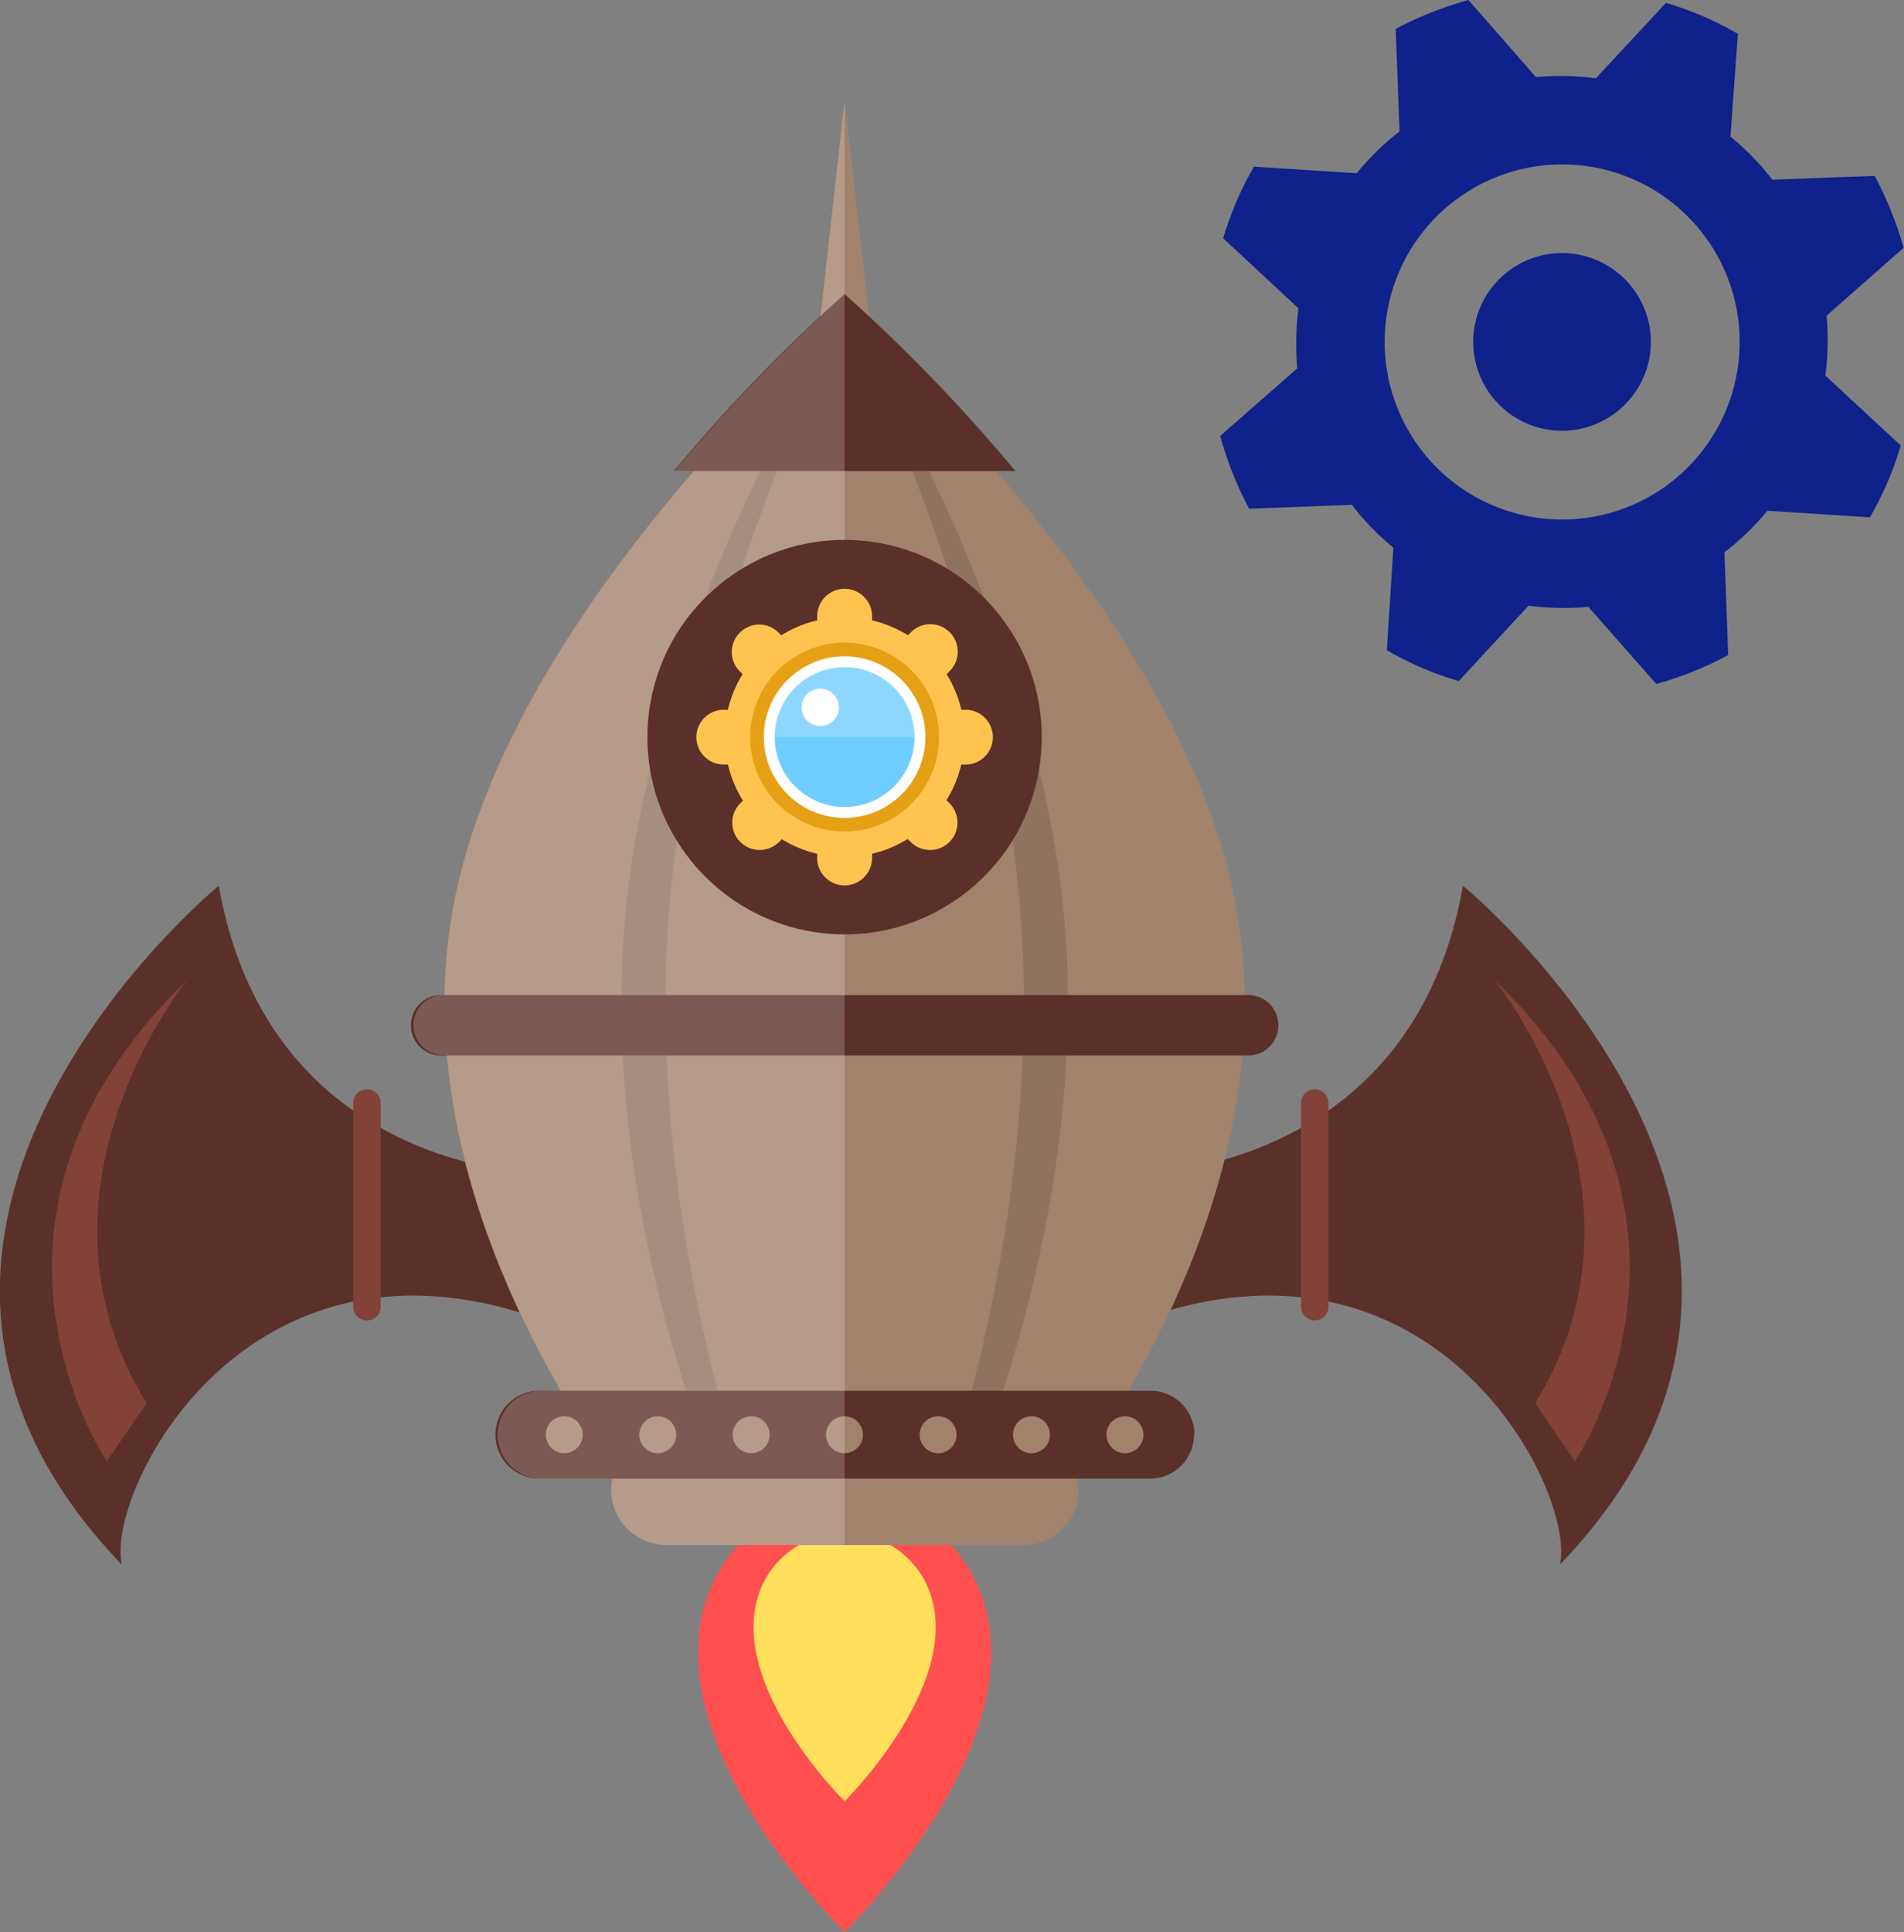 <svg xmlns="http://www.w3.org/2000/svg" viewBox="0 0 158.86 161.15"><rect x="0" y="0" width="158.86" height="161.15" fill="#808080" stroke="none"/><defs><style>.f83e6666-5277-4c61-a607-38a34f6ea098{fill:#ff4f4f;}.a4e80353-fbcd-4794-a05b-31c09585fb6c{fill:#ffdf5c;}.a32a4c6e-c19e-4340-813a-18eb87f67617{fill:#5c302a;}.b6510923-45da-437d-b371-62710c918f6f{fill:#824239;}.bef08128-4224-4348-a554-b78134fd47d6{fill:#a1826d;}.a952970a-cb90-4bd2-afbd-0f7a5b2d537c{fill:#8f7361;}.a5c774b9-4f96-4cd2-828d-8647433c976f,.ae373b52-36cf-4c31-98f5-3107afcfe924{fill:#fff;}.a5c774b9-4f96-4cd2-828d-8647433c976f{opacity:0.2;}.a2e1054d-f940-41a8-a82f-45114465ff46{fill:#ffc44f;}.e143b838-5407-4f36-a26a-43d78a159cd1{fill:#e6a016;}.fe2fa8c2-8fe1-4714-bb8d-b1dd73200073{fill:#70cdff;}.a5b02238-c1a8-48f0-a35b-ece7969f3212{fill:#0f218b;}</style></defs><title>supply-ep_1</title><g id="a564f284-7dec-4f91-b313-c5ac2264e0cb" data-name="Layer 2"><g id="ef9e3a6b-e160-4155-ba07-6e7864e918c9" data-name="Objects"><path class="f83e6666-5277-4c61-a607-38a34f6ea098" d="M81.55,132.22c-3.28-7.33-11.08-7.08-11.08-7.08s-7.79-.25-11.08,7.08c-5.63,12.56,11.08,28.93,11.08,28.93S87.18,144.78,81.55,132.22Z"/><path class="a4e80353-fbcd-4794-a05b-31c09585fb6c" d="M77.35,132.24a7.58,7.58,0,0,0-13.76,0c-3.49,7.8,6.88,18,6.88,18S80.85,140,77.35,132.24Z"/><path class="a32a4c6e-c19e-4340-813a-18eb87f67617" d="M45.18,97.88s-22.7,0-26.93-24c0,0-35,28.69-8.09,56.62C8.68,124,22.48,97,51.85,113.12Z"/><path class="b6510923-45da-437d-b371-62710c918f6f" d="M31.76,109a1.14,1.14,0,0,1-1.15,1.14h0A1.14,1.14,0,0,1,29.47,109V92a1.14,1.14,0,0,1,1.14-1.14h0A1.14,1.14,0,0,1,31.76,92Z"/><path class="b6510923-45da-437d-b371-62710c918f6f" d="M8.91,121.88s-13.86-20.32,6.7-40.13c0,0-14.32,17.56-3.38,35.29Z"/><path class="a32a4c6e-c19e-4340-813a-18eb87f67617" d="M95.13,97.88s22.7,0,26.93-24c0,0,35,28.69,8.09,56.62C131.63,124,117.83,97,88.47,113.12Z"/><path class="b6510923-45da-437d-b371-62710c918f6f" d="M108.55,109a1.15,1.15,0,0,0,1.15,1.14h0a1.14,1.14,0,0,0,1.14-1.14V92a1.14,1.14,0,0,0-1.14-1.14h0A1.15,1.15,0,0,0,108.55,92Z"/><path class="b6510923-45da-437d-b371-62710c918f6f" d="M131.4,121.88s13.86-20.32-6.7-40.13c0,0,14.32,17.56,3.39,35.29Z"/><path class="bef08128-4224-4348-a554-b78134fd47d6" d="M90,124.27a4.6,4.6,0,0,1-4.6,4.6H55.59a4.6,4.6,0,0,1-4.61-4.6h0a4.61,4.61,0,0,1,4.61-4.61H85.36a4.61,4.61,0,0,1,4.6,4.61Z"/><polygon class="bef08128-4224-4348-a554-b78134fd47d6" points="70.47 8.4 68.19 28.52 70.47 24.53 72.76 28.52 70.47 8.4"/><path class="bef08128-4224-4348-a554-b78134fd47d6" d="M102.37,72.18C96,48.32,70.47,26.45,70.47,26.45S45,48.32,38.57,72.18s9.91,46.09,10.31,47.4H92.06C92.46,118.27,108.77,96,102.37,72.18Z"/><path class="a952970a-cb90-4bd2-afbd-0f7a5b2d537c" d="M88.27,72.18c-3.58-23.86-17.8-45.73-17.8-45.73S56.25,48.32,52.68,72.18s5.52,46.09,5.75,47.4H82.52C82.74,118.27,91.84,96,88.27,72.18Z"/><path class="bef08128-4224-4348-a554-b78134fd47d6" d="M84.75,72.18C81.88,48.32,70.47,26.45,70.47,26.45S59.06,48.32,56.19,72.18s4.44,46.09,4.62,47.4H80.13C80.31,118.27,87.62,96,84.75,72.18Z"/><path class="a32a4c6e-c19e-4340-813a-18eb87f67617" d="M99.62,119.66A3.66,3.66,0,0,1,96,123.33H45a3.66,3.66,0,0,1-3.66-3.67h0A3.66,3.66,0,0,1,45,116H96a3.66,3.66,0,0,1,3.66,3.66Z"/><path class="bef08128-4224-4348-a554-b78134fd47d6" d="M48.62,119.66a1.54,1.54,0,1,1-1.54-1.53A1.54,1.54,0,0,1,48.62,119.66Z"/><path class="bef08128-4224-4348-a554-b78134fd47d6" d="M56.42,119.66a1.54,1.54,0,1,1-1.54-1.53A1.54,1.54,0,0,1,56.42,119.66Z"/><path class="bef08128-4224-4348-a554-b78134fd47d6" d="M64.21,119.66a1.54,1.54,0,1,1-1.53-1.53A1.53,1.53,0,0,1,64.21,119.66Z"/><path class="bef08128-4224-4348-a554-b78134fd47d6" d="M72,119.66a1.54,1.54,0,1,1-1.54-1.53A1.54,1.54,0,0,1,72,119.66Z"/><path class="bef08128-4224-4348-a554-b78134fd47d6" d="M79.81,119.66a1.54,1.54,0,1,1-1.54-1.53A1.54,1.54,0,0,1,79.81,119.66Z"/><path class="bef08128-4224-4348-a554-b78134fd47d6" d="M87.6,119.66a1.54,1.54,0,1,1-1.54-1.53A1.54,1.54,0,0,1,87.6,119.66Z"/><path class="bef08128-4224-4348-a554-b78134fd47d6" d="M95.4,119.66a1.54,1.54,0,1,1-1.54-1.53A1.54,1.54,0,0,1,95.4,119.66Z"/><path class="a32a4c6e-c19e-4340-813a-18eb87f67617" d="M84.72,39.29A139.11,139.11,0,0,0,70.47,24.53,138.51,138.51,0,0,0,56.23,39.29Z"/><path class="a32a4c6e-c19e-4340-813a-18eb87f67617" d="M106.66,85.54a2.51,2.51,0,0,1-2.51,2.5H36.79a2.5,2.5,0,0,1-2.5-2.5h0A2.5,2.5,0,0,1,36.79,83h67.36a2.51,2.51,0,0,1,2.51,2.51Z"/><path class="a5c774b9-4f96-4cd2-828d-8647433c976f" d="M70.47,24.53h0V8.4l-2,18a145.41,145.41,0,0,0-12.2,12.91h1.63c-7.41,8.54-15.94,20.44-19.29,32.89A44.51,44.51,0,0,0,37.09,83h-.3a2.51,2.51,0,0,0,0,5h.5c1.09,12.29,6.46,22.72,9.5,28H45a3.67,3.67,0,0,0,0,7.33h6.1a4.83,4.83,0,0,0-.1.94,4.6,4.6,0,0,0,4.61,4.6H70.47Z"/><circle class="a32a4c6e-c19e-4340-813a-18eb87f67617" cx="70.47" cy="61.48" r="16.45" transform="translate(2.36 125.57) rotate(-84.36)"/><path class="a2e1054d-f940-41a8-a82f-45114465ff46" d="M80.47,61.48a10,10,0,1,1-10-10A10,10,0,0,1,80.47,61.48Z"/><path class="a2e1054d-f940-41a8-a82f-45114465ff46" d="M72.76,71.57a2.29,2.29,0,0,1-2.29,2.28h0a2.29,2.29,0,0,1-2.29-2.28V51.4a2.3,2.3,0,0,1,2.29-2.29h0a2.3,2.3,0,0,1,2.29,2.29Z"/><path class="a2e1054d-f940-41a8-a82f-45114465ff46" d="M80.55,59.2a2.28,2.28,0,0,1,2.29,2.28h0a2.28,2.28,0,0,1-2.29,2.29H60.39a2.29,2.29,0,0,1-2.29-2.29h0a2.29,2.29,0,0,1,2.29-2.28Z"/><path class="a2e1054d-f940-41a8-a82f-45114465ff46" d="M79.22,67a2.29,2.29,0,0,1,0,3.23h0a2.3,2.3,0,0,1-3.24,0L61.73,56a2.27,2.27,0,0,1,0-3.23h0a2.27,2.27,0,0,1,3.23,0Z"/><path class="a2e1054d-f940-41a8-a82f-45114465ff46" d="M76,52.74a2.28,2.28,0,0,1,3.24,0h0a2.29,2.29,0,0,1,0,3.23L65,70.23a2.29,2.29,0,0,1-3.23,0h0a2.27,2.27,0,0,1,0-3.23Z"/><path class="e143b838-5407-4f36-a26a-43d78a159cd1" d="M78.35,61.48a7.88,7.88,0,1,1-7.88-7.88A7.88,7.88,0,0,1,78.35,61.48Z"/><path class="ae373b52-36cf-4c31-98f5-3107afcfe924" d="M77.21,61.48a6.74,6.74,0,1,1-6.74-6.74A6.75,6.75,0,0,1,77.21,61.48Z"/><path class="fe2fa8c2-8fe1-4714-bb8d-b1dd73200073" d="M76.3,61.48a5.83,5.83,0,1,1-5.83-5.83A5.83,5.83,0,0,1,76.3,61.48Z"/><path class="a5c774b9-4f96-4cd2-828d-8647433c976f" d="M70.47,55.65a5.83,5.83,0,0,0-5.83,5.83H76.3A5.83,5.83,0,0,0,70.47,55.65Z"/><path class="ae373b52-36cf-4c31-98f5-3107afcfe924" d="M70,59a1.56,1.56,0,1,1-1.56-1.56A1.56,1.56,0,0,1,70,59Z"/><path class="a5b02238-c1a8-48f0-a35b-ece7969f3212" d="M116.26,45.66l-.55,8.57a28.29,28.29,0,0,0,2.91,1.47,29.22,29.22,0,0,0,3.09,1.11l5.82-6.29a23.19,23.19,0,0,0,5,.1l5.66,6.43a28.85,28.85,0,0,0,6-2.41l-.31-8.57a22.15,22.15,0,0,0,3.58-3.47l8.55.55a28.29,28.29,0,0,0,1.47-2.91,27.7,27.7,0,0,0,1.11-3.08l-6.29-5.83a23.19,23.19,0,0,0,.1-5l6.43-5.66a30.82,30.82,0,0,0-2.41-6l-8.54.32a22,22,0,0,0-3.5-3.59L145,2.82a28.46,28.46,0,0,0-2.92-1.47A28.92,28.92,0,0,0,139,.24l-5.85,6.29a23.08,23.08,0,0,0-5-.1L122.52,0a30.35,30.35,0,0,0-6.07,2.41l.32,8.55a22.22,22.22,0,0,0-3.57,3.49l-8.57-.55a27.31,27.31,0,0,0-1.47,2.91c-.43,1-.79,2.05-1.11,3.06l6.29,5.85a23.08,23.08,0,0,0-.1,5l-6.43,5.64a29.21,29.21,0,0,0,2.41,6.07l8.57-.32a21.69,21.69,0,0,0,3.47,3.57Zm.48-23a14.81,14.81,0,1,1,7.73,19.46,14.81,14.81,0,0,1-7.73-19.46Z"/><path class="a5b02238-c1a8-48f0-a35b-ece7969f3212" d="M130.35,35.93a7.41,7.41,0,1,1,7.39-7.42,7.42,7.42,0,0,1-7.39,7.42Z"/></g></g></svg>